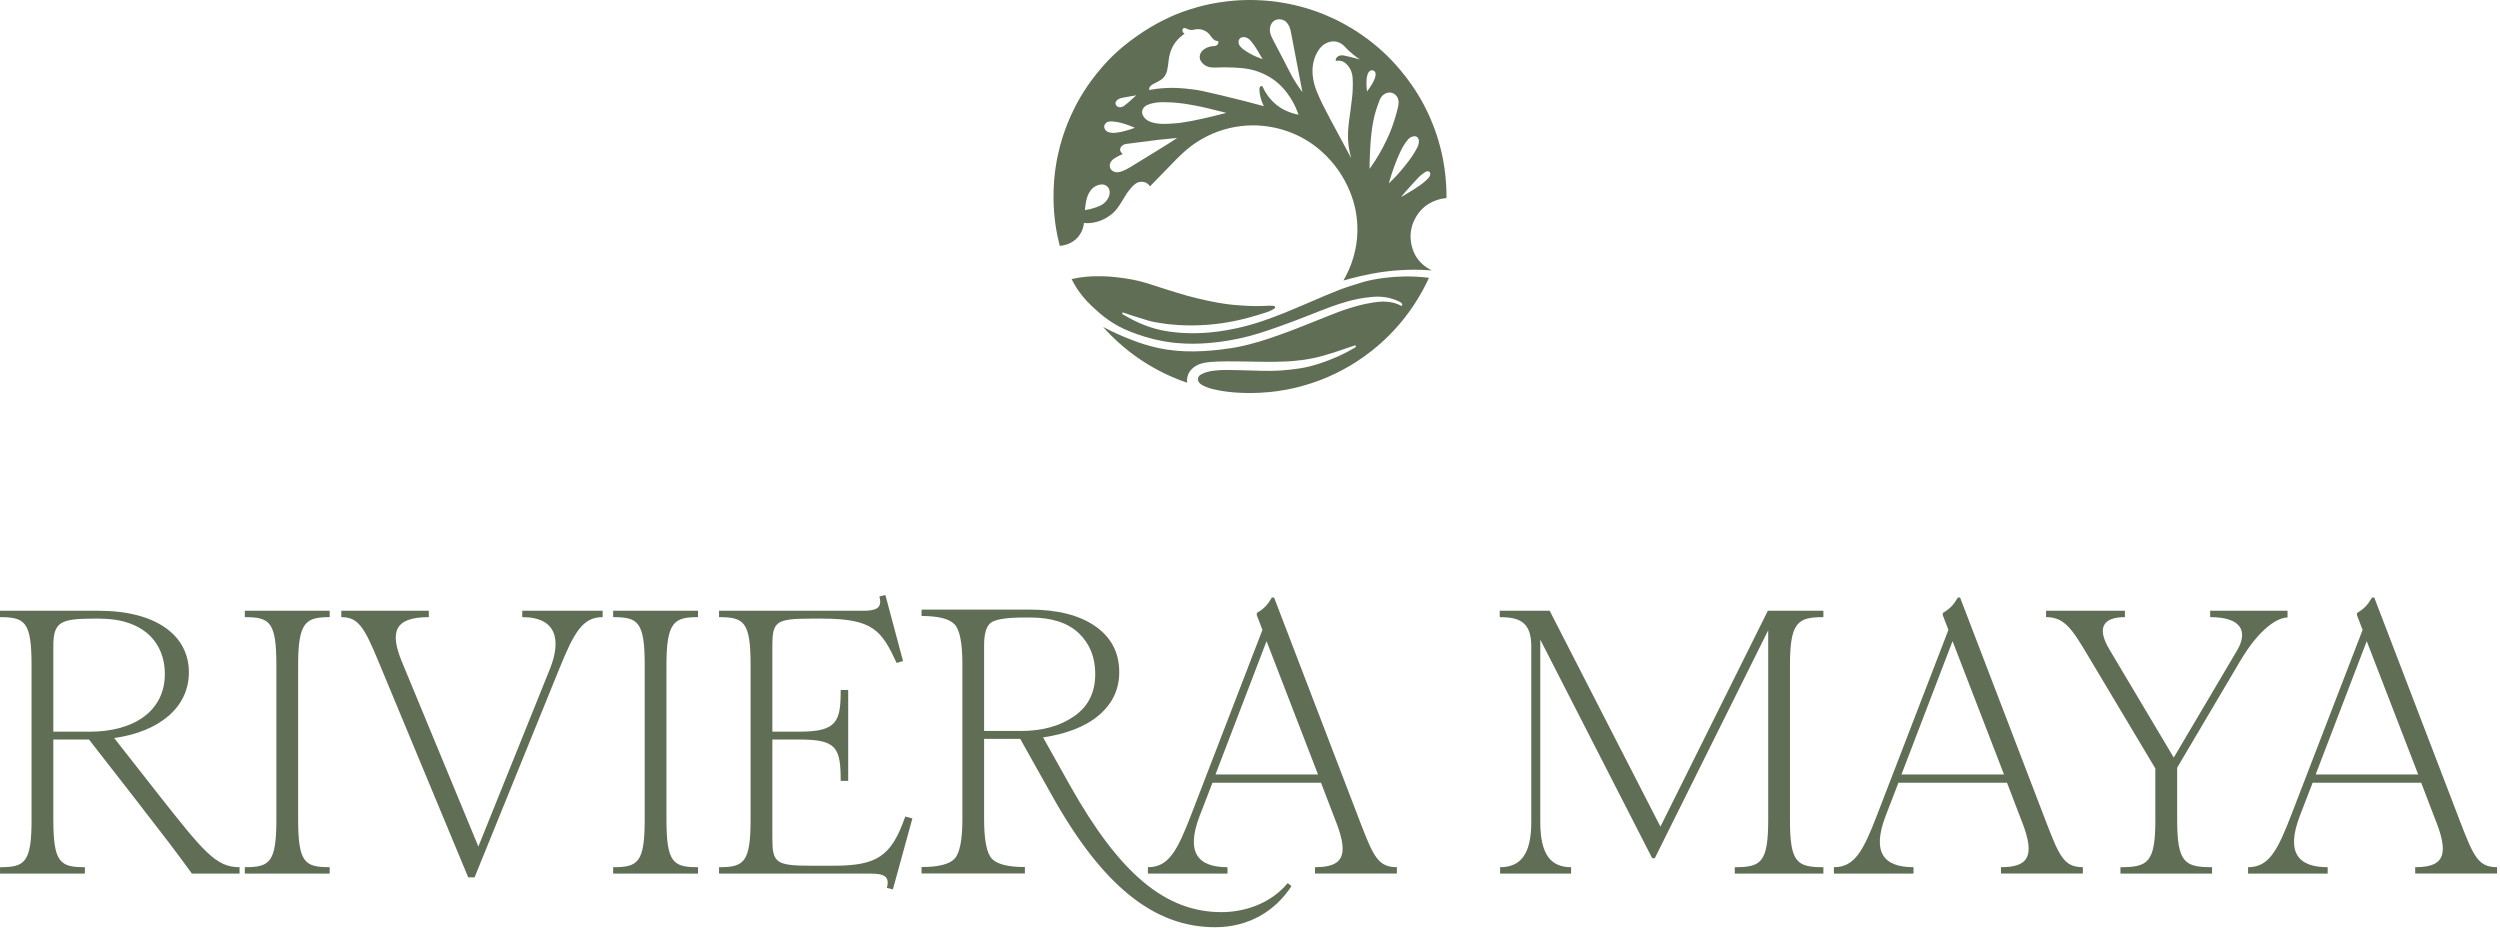 <svg width="458" height="170" viewBox="0 0 458 170" fill="none" xmlns="http://www.w3.org/2000/svg">
<path d="M5.779 150.136V121.796C5.779 113.885 4.54 113.061 0 113.061V111.892H18.091C28.548 111.892 34.603 116.363 34.603 123.173C34.603 129.568 29.239 134.039 20.914 135.209L28.686 145.113C37.352 156.118 39.552 158.871 43.89 158.871V160.041H35.156C32.471 156.325 29.999 153.093 24.768 146.352L16.305 135.485H9.771V150.136C9.771 158.047 11.01 158.871 15.55 158.871V160.041H0.005V158.871C4.545 158.871 5.784 158.047 5.784 150.136H5.779ZM16.581 134.039C23.944 134.039 30.201 130.669 30.201 123.444C30.201 117.873 26.416 113.333 18.229 113.333H17.267C11.143 113.333 9.771 113.885 9.771 118.357V134.039H16.581Z" fill="#606E55"/>
<path d="M50.631 150.136V121.796C50.631 113.885 49.392 113.061 44.852 113.061V111.892H60.397V113.061C56.064 113.061 54.619 113.885 54.619 121.796V150.136C54.619 158.047 55.857 158.871 60.397 158.871V160.041H44.852V158.871C49.392 158.871 50.631 158.047 50.631 150.136Z" fill="#606E55"/>
<path d="M62.528 113.057V111.887H78.556V113.057C72.092 113.057 71.47 115.943 73.602 121.174L87.637 155.086L100.773 122.482C102.767 117.458 102.15 113.057 95.68 113.057V111.887H110.401V113.057C106.754 113.057 105.175 115.81 102.421 122.62L86.945 160.731H85.776L69.333 121.179C66.718 114.853 65.617 113.061 62.523 113.061L62.528 113.057Z" fill="#606E55"/>
<path d="M118.109 150.136V121.796C118.109 113.885 116.87 113.061 112.33 113.061V111.892H127.875V113.061C123.542 113.061 122.096 113.885 122.096 121.796V150.136C122.096 158.047 123.335 158.871 127.875 158.871V160.041H112.33V158.871C116.87 158.871 118.109 158.047 118.109 150.136Z" fill="#606E55"/>
<path d="M159.453 160.041H131.729V158.871C136.269 158.871 137.508 158.047 137.508 150.137V121.796C137.508 113.886 136.269 113.061 131.729 113.061V111.892H158.076C160.415 111.892 161.722 111.478 161.101 109.277L162.201 109L165.434 121.105L164.264 121.451C161.511 115.534 160 113.333 150.644 113.333H148.581C142.117 113.333 141.495 113.886 141.495 118.357V134.039H146.519C153.398 134.039 154.015 132.115 154.015 126.405H155.391V143.05H154.015C154.015 136.995 153.26 135.485 146.588 135.485H141.495V153.576C141.495 158.047 142.112 158.6 148.581 158.6H152.707C160.686 158.6 163.302 156.883 165.843 149.589L167.151 149.934L163.573 162.937L162.473 162.661C163.09 160.46 161.787 160.046 159.448 160.046L159.453 160.041Z" fill="#606E55"/>
<path d="M244.83 150.753L242.007 143.391H222.125L219.786 149.446C217.17 156.256 219.509 158.871 224.878 158.871V160.041H210.296V158.871C214.081 158.871 215.66 155.915 218.206 149.308L231.279 115.396L230.247 112.711V112.296C231.555 111.541 232.241 110.782 233.001 109.474H233.415L249.236 150.749C251.645 157.011 252.538 158.866 255.908 158.866V160.036H240.911V158.866C245.797 158.866 247.238 157.011 244.835 150.749L244.83 150.753ZM241.459 141.881L232.034 117.458L222.677 141.881H241.459Z" fill="#606E55"/>
<path d="M280.529 150.62V118.426C280.529 114.024 278.466 113.061 274.75 113.061V111.892H283.899L304.191 151.444L323.866 111.892H334.045V113.061C329.437 113.061 327.922 113.885 327.922 121.796V150.274C327.922 158.047 329.23 158.871 334.045 158.871V160.041H317.811V158.871C322.627 158.871 323.935 158.047 323.935 150.136V115.465L303.16 157.218H302.681L282.182 117.182V150.615C282.182 156.532 284.107 158.871 287.822 158.871V160.041H274.819V158.871C278.535 158.871 280.529 156.532 280.529 150.615V150.62Z" fill="#606E55"/>
<path d="M370.504 150.753L367.683 143.391H347.799L345.458 149.446C342.843 156.256 345.184 158.871 350.552 158.871V160.041H335.972V158.871C339.757 158.871 341.336 155.915 343.879 149.308L356.951 115.396L355.92 112.711V112.296C357.229 111.541 357.915 110.782 358.677 109.474H359.09L374.912 150.749C377.32 157.011 378.212 158.866 381.581 158.866V160.036H366.584V158.866C371.472 158.866 372.912 157.011 370.508 150.749L370.504 150.753ZM367.132 141.881L357.709 117.458L348.35 141.881H367.132Z" fill="#606E55"/>
<path d="M394.856 150.137V140.78L382.612 120.281C379.589 115.188 378.213 113.057 374.84 113.057V111.887H389.286V113.057C385.231 113.057 384.128 115.05 386.397 118.904L398.232 138.787L409.86 119.112C411.785 115.81 410.821 113.057 404.905 113.057V111.887H419.077V113.126C417.22 113.126 413.919 115.188 410.479 120.967L398.855 140.642V150.137C398.855 158.047 400.232 158.871 405.25 158.871V160.041H388.464V158.871C393.491 158.871 394.864 158.047 394.864 150.137H394.856Z" fill="#606E55"/>
<path d="M446.38 150.753L443.56 143.391H423.675L421.338 149.446C418.724 156.256 421.061 158.871 426.429 158.871V160.041H411.848V158.871C415.633 158.871 417.212 155.915 419.759 149.308L432.832 115.396L431.8 112.711V112.296C433.106 111.541 433.792 110.782 434.554 109.474H434.966L450.788 150.749C453.196 157.011 454.089 158.866 457.461 158.866V160.036H442.465V158.866C447.349 158.866 448.789 157.011 446.388 150.749L446.38 150.753ZM443.012 141.881L433.586 117.458L424.231 141.881H443.012Z" fill="#606E55"/>
<path d="M235.913 161.783C232.622 165.721 227.751 167.102 223.774 167.102C213.484 167.102 205.12 160.055 196.059 143.963L191.115 135.135V135.085C195.26 134.483 198.868 133.131 201.34 131.009C203.812 128.892 205.046 126.277 205.046 123.138C205.046 119.595 203.595 116.797 200.689 114.749C197.782 112.706 193.75 111.675 188.579 111.675H168.829V112.849C171.889 112.849 173.902 113.362 174.87 114.364C175.827 115.376 176.311 117.794 176.311 121.618V150.077C176.311 153.897 175.827 156.31 174.87 157.327C173.902 158.338 171.889 158.841 168.829 158.841V160.016H187.759V158.841C184.7 158.841 182.686 158.338 181.719 157.327C180.762 156.315 180.288 153.897 180.288 150.077V135.362H186.905L192.694 145.69C201.952 162.271 211.421 169.866 222.599 169.866C228.772 169.866 233.638 166.9 236.594 162.335L235.908 161.783H235.918H235.913ZM180.288 133.921V118.169C180.288 115.953 180.747 114.571 181.655 113.994C182.573 113.417 184.601 113.126 187.759 113.126H188.717C192.645 113.126 195.615 114.083 197.629 115.998C199.642 117.912 200.649 120.409 200.649 123.489C200.649 126.854 199.361 129.43 196.775 131.222C194.189 133.013 190.952 133.911 187.073 133.911H180.288V133.921Z" fill="#606E55"/>
<path d="M264.396 29.387C263.746 25.904 262.703 23.174 261.925 21.419C261.74 20.998 261.368 20.179 260.857 19.213C258.17 14.132 254.745 10.787 253.587 9.7C250.765 7.063 248.045 5.37 246.177 4.354C243.65 2.979 241.406 2.154 239.858 1.668C238.483 1.231 236.504 0.698 234.082 0.354C233.072 0.212 231.531 0.04 229.641 0.006C226.056 -0.059 223.209 0.427 221.664 0.748C218.759 1.351 216.564 2.179 215.472 2.628C214.733 2.926 211.819 4.148 208.437 6.493C206.239 8.017 204.756 9.38 204.322 9.789C203.716 10.353 202.34 11.679 200.813 13.606C199.49 15.261 198.542 16.754 197.914 17.828C196.489 20.265 195.606 22.429 195.083 23.906C194.541 25.414 193.843 27.692 193.412 30.529C193.221 31.769 192.972 33.85 193.003 36.441C193.024 38.42 193.206 40.029 193.35 41.067C193.566 42.59 193.855 43.923 194.141 45.037C194.471 45.018 196.253 44.889 197.517 43.393C198.364 42.39 198.536 41.294 198.579 40.842C198.733 40.86 198.945 40.876 199.201 40.879C199.379 40.879 200.173 40.879 201.167 40.574C202.755 40.085 203.771 39.146 203.971 38.959C204.448 38.503 204.777 38.075 205.362 37.167C206.135 35.973 206.211 35.656 206.935 34.761C207.883 33.585 208.403 33.419 208.64 33.367C208.803 33.33 209.474 33.176 210.102 33.563C210.4 33.748 210.582 33.988 210.677 34.142C210.677 34.142 210.677 34.145 210.674 34.145C211.216 33.594 212.111 32.677 213.216 31.535C215.435 29.23 215.924 28.735 216.949 27.812C217.922 26.928 218.977 26.159 220.113 25.506C222.679 24.032 225.437 23.195 228.395 23.004C229.656 22.921 230.906 22.977 232.158 23.152C233.423 23.328 234.654 23.623 235.858 24.048C238.221 24.882 240.342 26.131 242.194 27.815C244.478 29.883 246.204 32.351 247.355 35.216C248.143 37.18 248.58 39.211 248.663 41.322C248.725 42.861 248.593 44.384 248.263 45.889C247.912 47.508 247.346 49.05 246.586 50.521C246.438 50.801 246.287 51.078 246.118 51.389C246.432 51.296 246.903 51.17 247.475 51.016C249.297 50.545 252.587 49.712 256.77 49.478C258.173 49.398 260.06 49.364 262.306 49.542C262.128 49.459 261.881 49.327 261.601 49.148C261.198 48.896 260.321 48.327 259.586 47.249C258.847 46.172 258.647 45.163 258.548 44.667C258.238 43.116 258.459 41.624 259.158 40.214C259.616 39.297 260.207 38.531 260.93 37.921C261.14 37.746 262.011 37.038 263.368 36.61C264.017 36.401 264.587 36.321 264.996 36.287C265.024 33.539 264.731 31.194 264.393 29.378H264.396V29.387ZM227.733 6.801C227.834 6.789 228.01 6.783 228.253 6.856C228.748 7.02 229.059 7.383 229.272 7.647C229.832 8.346 230.201 8.955 230.333 9.174C230.752 9.866 231.087 10.439 231.315 10.83C231.167 10.777 230.943 10.694 230.675 10.59C230.46 10.509 230.247 10.427 230.038 10.337C228.61 9.719 227.641 8.925 227.641 8.925C227.182 8.531 227.016 8.284 226.942 7.995C226.911 7.866 226.822 7.5 227.031 7.183C227.25 6.856 227.641 6.807 227.733 6.795V6.801ZM204.543 18.468C204.867 18.037 205.433 17.942 206.101 17.825C206.516 17.754 207.166 17.634 208.16 17.459C207.15 18.422 206.338 19.111 205.928 19.395C205.83 19.462 205.618 19.604 205.319 19.638C205.199 19.65 204.962 19.671 204.734 19.533C204.697 19.505 204.393 19.317 204.368 18.979C204.35 18.736 204.485 18.551 204.547 18.471L204.543 18.468ZM202.654 22.497C202.952 22.247 203.331 22.217 203.882 22.257C204.793 22.318 205.759 22.567 207.119 23.078C207.384 23.177 207.643 23.297 207.904 23.411C207.304 23.638 206.79 23.798 206.402 23.906C205.741 24.1 205.211 24.214 204.694 24.285C204.254 24.349 203.848 24.38 203.374 24.285C202.962 24.202 202.789 24.082 202.712 24.011C202.651 23.962 202.248 23.629 202.291 23.14C202.325 22.792 202.565 22.567 202.654 22.487V22.497ZM203.297 35.302C203.26 35.964 202.98 36.509 202.521 36.98C201.878 37.648 201.112 37.897 200.25 38.158C199.887 38.272 199.379 38.404 198.755 38.488C198.761 38.411 198.773 38.297 198.788 38.158C198.924 37.047 199.032 36.173 199.527 35.327C199.706 35.025 200.019 34.487 200.656 34.13C200.967 33.951 201.324 33.837 201.727 33.797C202.626 33.705 203.343 34.401 203.297 35.302ZM215.395 25.445C213.37 26.784 212.527 27.252 210.689 28.396C209.508 29.132 208.326 29.867 207.132 30.581C206.492 30.963 205.833 31.32 205.1 31.511C204.691 31.615 204.282 31.575 203.903 31.36C203.294 31.012 203.134 30.292 203.503 29.661C203.728 29.28 204.033 29.073 204.673 28.707C205.091 28.473 205.458 28.313 205.716 28.212C205.685 28.196 205.202 27.904 205.205 27.402C205.208 27.064 205.43 26.839 205.497 26.765C205.814 26.436 206.251 26.377 206.399 26.359C207.187 26.261 209.335 25.968 212.243 25.611C213.296 25.51 214.352 25.402 215.404 25.297C215.426 25.297 215.632 25.276 215.657 25.276C215.595 25.313 215.506 25.371 215.398 25.442L215.395 25.445ZM220.276 21.749C218.854 22.063 217.66 22.3 216.26 22.5C216.26 22.5 214.952 22.684 213.019 22.7C212.961 22.7 212.059 22.7 211.071 22.426C210.856 22.364 210.511 22.257 210.142 22.001C210.04 21.93 209.929 21.847 209.818 21.74C209.766 21.687 209.658 21.579 209.566 21.447C209.464 21.302 209.237 20.986 209.227 20.573C209.224 20.225 209.375 19.97 209.428 19.875C209.8 19.247 210.591 19.053 211.234 18.902C212.154 18.69 212.905 18.708 214.155 18.748C214.315 18.751 214.773 18.754 215.37 18.816C216.01 18.877 216.589 18.936 217.211 19.031C218.614 19.241 219.934 19.524 220.796 19.721C222.089 20.013 225.951 21.01 224.661 20.684C222.88 21.149 221.381 21.503 220.27 21.749H220.276ZM237.335 20.89C235.725 20.487 234.3 19.755 233.128 18.554C232.411 17.828 231.829 17.003 231.404 16.071C231.334 15.911 231.266 15.704 231.026 15.763C231.026 15.763 230.964 15.778 230.909 15.828C230.746 15.96 230.733 16.298 230.733 16.298C230.715 16.889 230.866 17.542 230.866 17.542C230.943 17.874 231.014 18.176 231.158 18.57C231.284 18.924 231.42 19.213 231.54 19.444C231.358 19.398 231.084 19.33 230.752 19.244C229.41 18.899 228.459 18.631 228.096 18.539C226.619 18.166 225.145 17.803 223.667 17.446C222.55 17.179 221.427 16.926 220.31 16.677C219.202 16.428 218.082 16.32 216.961 16.206C216.244 16.135 215.158 16.058 213.724 16.123C212.45 16.175 211.369 16.326 210.535 16.48C210.492 16.212 210.572 15.975 210.748 15.788C210.877 15.652 211.04 15.532 211.203 15.44C211.683 15.172 212.197 14.947 212.659 14.643C213.25 14.252 213.641 13.676 213.801 12.984C213.936 12.393 214.016 11.784 214.081 11.177C214.256 9.485 214.872 8.011 216.158 6.856C216.432 6.61 217.014 6.17 217.014 6.17C216.771 6.044 216.62 5.813 216.623 5.579C216.623 5.527 216.635 5.272 216.808 5.167C217.097 4.988 217.414 5.382 218.112 5.478C218.734 5.564 218.826 5.284 219.642 5.348C219.876 5.367 220.211 5.398 220.602 5.573C221.156 5.819 221.498 6.21 221.59 6.321C221.716 6.472 221.707 6.496 221.932 6.773C222.209 7.115 222.359 7.263 222.495 7.343C222.661 7.438 222.855 7.497 223.07 7.521C223.123 7.527 223.203 7.626 223.206 7.684C223.24 8.106 222.898 8.432 222.433 8.441C221.765 8.46 221.141 8.623 220.596 9.02C220.467 9.112 220.057 9.395 219.876 9.922C219.75 10.294 219.796 10.599 219.805 10.67C219.87 11.057 220.07 11.313 220.205 11.476C220.316 11.611 220.562 11.879 220.987 12.088C221.784 12.479 222.575 12.368 223.855 12.341C223.855 12.341 224.794 12.319 226.083 12.378C226.671 12.408 227.822 12.464 228.933 12.688C231.069 13.126 232.589 14.098 232.983 14.36C234.867 15.606 235.876 17.114 236.384 17.893C237.172 19.102 237.624 20.222 237.889 21.016C237.676 20.967 237.507 20.93 237.335 20.887V20.89ZM238.606 16.877C238.347 16.545 237.981 16.046 237.572 15.421C236.839 14.304 236.405 13.433 236.005 12.652C235.534 11.719 234.83 10.346 233.86 8.518C233.743 8.294 233.58 7.983 233.386 7.614C232.9 6.675 232.832 6.506 232.777 6.303C232.688 5.97 232.562 5.527 232.688 4.985C232.737 4.77 232.879 4.164 233.448 3.791C234.22 3.29 235.085 3.671 235.131 3.693C235.144 3.696 235.162 3.708 235.193 3.72C235.193 3.72 235.307 3.776 235.411 3.847C235.855 4.145 236.168 4.795 236.168 4.795C236.168 4.795 236.313 5.093 236.418 5.521C236.43 5.576 236.482 5.789 236.529 6.044C236.676 6.816 237.492 11.057 238.606 16.883V16.877ZM249.125 10.879C248.9 10.83 248.553 10.746 248.131 10.63C247.374 10.42 246.9 10.319 246.192 10.174C245.844 10.103 245.484 10.122 245.161 10.306C244.85 10.488 244.684 10.762 244.699 11.159C244.816 11.143 244.924 11.125 245.029 11.116C245.814 11.063 246.42 11.405 246.912 11.984C247.435 12.605 247.725 13.341 247.792 14.132C247.854 14.858 247.842 15.594 247.82 16.326C247.802 16.96 247.734 17.588 247.663 18.216C247.577 19.016 247.472 19.81 247.362 20.61C247.1 22.423 246.9 23.872 246.958 25.414C246.989 26.276 247.115 27.507 247.552 28.99C247.392 28.698 247.238 28.412 247.081 28.119C245.949 26.011 244.804 23.912 243.684 21.798C242.782 20.096 241.88 18.394 241.173 16.6C240.809 15.686 240.572 14.744 240.486 13.759C240.357 12.332 240.579 10.968 241.249 9.697C241.705 8.832 242.336 8.128 243.281 7.771C244.318 7.383 245.266 7.589 246.1 8.284C246.438 8.574 246.709 8.937 247.038 9.235C247.731 9.86 248.236 10.266 248.426 10.405C248.709 10.605 248.953 10.765 249.128 10.87L249.125 10.879ZM250.439 16.772C250.368 16.215 250.341 15.738 250.331 15.378C250.325 14.923 250.334 14.381 250.498 13.756C250.59 13.418 250.695 13.267 250.83 13.113C251.058 12.848 251.43 12.815 251.689 12.962C251.956 13.116 252.07 13.452 251.999 13.803C251.938 14.092 251.938 14.584 250.95 16.046C250.738 16.36 250.556 16.609 250.433 16.772H250.439ZM251.882 29.507C251.559 30.009 251.239 30.48 250.91 30.935C250.91 30.609 250.901 30.283 250.913 29.957C250.956 28.821 250.972 27.679 251.055 26.544C251.172 24.983 251.319 23.42 251.649 21.89C251.649 21.89 251.867 20.607 252.686 18.499C252.821 18.151 253.04 17.619 253.575 17.271C253.701 17.191 254.283 16.812 254.988 17.006C255.572 17.166 255.877 17.616 255.96 17.754C256.373 18.422 256.206 19.207 256.12 19.585C255.459 22.506 254.511 24.568 254.511 24.568C253.84 26.122 252.984 27.796 251.879 29.51L251.882 29.507ZM254.431 33.604C254.495 33.37 254.56 33.133 254.631 32.899C255.135 31.243 255.711 29.609 256.434 28.036C256.831 27.168 257.29 26.331 257.911 25.599C258.21 25.242 258.588 25.005 259.072 24.962C259.561 24.925 259.896 25.279 259.936 25.762C259.973 26.239 259.826 26.667 259.613 27.085C259.022 28.249 258.256 29.295 257.437 30.308C256.911 30.96 256.459 31.514 255.788 32.237C255.28 32.782 254.815 33.24 254.428 33.607L254.431 33.604ZM261.998 32.08C261.881 32.496 261.561 32.763 261.272 33.034C260.537 33.721 259.696 34.262 258.853 34.801C258.195 35.216 257.521 35.607 256.853 36.01C256.825 36.026 256.794 36.032 256.77 36.044C256.76 36.038 256.754 36.029 256.748 36.016C256.933 35.789 257.108 35.545 257.305 35.327C258.176 34.361 259.038 33.379 259.94 32.434C260.287 32.071 260.73 31.785 261.149 31.489C261.266 31.406 261.451 31.36 261.595 31.375C261.94 31.409 262.103 31.723 262.001 32.077L261.998 32.08Z" fill="#606E55"/>
<path d="M253.277 50.955C251.984 51.133 250.695 51.364 249.448 51.752C248.066 52.177 246.681 52.598 245.333 53.112C243.644 53.762 241.988 54.503 240.32 55.208C237.67 56.322 236.365 56.913 235.048 57.424C232.482 58.424 229.893 59.421 226.419 60.163C224 60.683 222.19 60.855 221.769 60.895C218.463 61.2 216.047 60.963 215.423 60.895C214.567 60.803 213.733 60.702 212.607 60.458C209.871 59.87 207.464 58.63 205.956 57.738C205.956 57.738 205.894 57.71 205.771 57.633C205.658 57.562 205.624 57.529 205.602 57.479C205.59 57.461 205.553 57.381 205.587 57.325C205.618 57.273 205.698 57.261 205.734 57.264C205.833 57.276 205.931 57.307 206.027 57.344C206.335 57.464 208.495 58.175 210.243 58.692C211.206 58.981 211.883 59.083 213.234 59.28C213.912 59.381 217.066 59.831 221.307 59.495C225.425 59.172 228.521 58.279 230.315 57.747C230.977 57.553 231.521 57.381 231.872 57.261C231.872 57.261 232.759 57.005 233.417 56.553C233.451 56.525 233.479 56.501 233.494 56.488C233.543 56.436 233.626 56.356 233.611 56.258C233.611 56.245 233.605 56.208 233.565 56.162C233.473 56.045 233.312 56.03 233.257 56.027C232.651 55.974 231.875 56.033 231.875 56.033C231.635 56.051 231.398 56.048 231.158 56.06C229.859 56.122 228.041 56.005 227.659 55.98C226.646 55.928 225.634 55.836 224.634 55.697C223.517 55.537 222.403 55.337 221.295 55.097C220.005 54.82 218.722 54.522 217.457 54.168C215.995 53.762 214.552 53.294 213.099 52.841C211.84 52.45 210.594 52.004 209.326 51.657C208.046 51.3 206.735 51.069 205.411 50.896C204.31 50.749 203.202 50.638 202.088 50.619C201.023 50.601 199.555 50.558 197.681 50.862C197.12 50.955 196.653 51.053 196.32 51.13C196.582 51.666 196.988 52.41 197.564 53.248C198.598 54.743 199.632 55.716 200.5 56.519C201.09 57.07 201.94 57.849 203.146 58.676C205.094 60.015 206.787 60.671 208.224 61.188C210.32 61.945 212.477 62.471 214.69 62.754C214.964 62.788 215.832 62.886 217.038 62.939C218.629 63.007 222.147 63.044 226.89 62.04C229.727 61.44 231.706 60.745 234.611 59.717C237.316 58.763 240.505 57.476 242.044 56.879C244.225 56.027 246.432 55.236 248.74 54.768C249.522 54.608 250.316 54.503 251.11 54.42C251.926 54.337 252.763 54.3 253.843 54.457C253.843 54.457 255.055 54.639 256.216 55.183C256.271 55.211 256.416 55.285 256.573 55.38C256.674 55.445 256.699 55.467 256.72 55.485C256.84 55.577 256.911 55.719 256.887 55.857C256.871 55.962 256.81 56.033 256.785 56.06C256.616 55.968 256.366 55.845 256.062 55.722C255.308 55.423 254.52 55.276 253.554 55.257C253.252 55.251 252.224 55.239 250.131 55.685C249.947 55.722 247.679 56.214 245.275 57.125C244.767 57.319 244.259 57.516 243.752 57.716C241.57 58.572 240.105 59.163 239.311 59.486C238.704 59.729 236.153 60.751 233.891 61.532C231.891 62.225 229.567 63.028 226.456 63.628C226.456 63.628 221.735 64.533 217.081 64.355C216.426 64.327 215.22 64.253 213.644 64.028C213.367 63.985 212.32 63.81 210.936 63.45C209.104 62.973 207.778 62.45 206.704 62.025C205.448 61.523 203.869 60.834 202.084 59.895C203.651 61.662 205.901 63.844 208.947 65.893C212.16 68.051 215.189 69.334 217.494 70.116C217.451 69.811 217.414 69.217 217.688 68.561C217.734 68.445 217.98 67.878 218.623 67.349C219.667 66.493 221.03 66.318 223.009 66.235C224.332 66.18 225.289 66.204 226.828 66.213C230.549 66.241 231.657 66.318 233.743 66.278C234.756 66.26 235.264 66.247 235.861 66.21C237.11 66.13 239.517 65.97 242.342 65.189C243.798 64.782 245.29 64.284 247.515 63.514C247.7 63.45 247.854 63.397 247.956 63.364C247.989 63.348 248.214 63.268 248.337 63.314C248.356 63.321 248.389 63.333 248.408 63.367C248.429 63.41 248.42 63.453 248.411 63.471C248.374 63.613 248.119 63.748 248.094 63.761C247.786 63.939 247.352 64.188 246.817 64.465C244.293 65.792 242.213 66.444 241.548 66.656C240.372 67.035 239.175 67.34 237.957 67.512C236.842 67.672 235.725 67.801 234.602 67.875C232.134 68.038 229.669 67.863 227.2 67.823C225.646 67.795 224.092 67.709 222.544 67.888C221.71 67.983 220.885 68.146 220.134 68.546C219.802 68.722 219.51 68.943 219.467 69.359C219.448 69.534 219.485 69.676 219.503 69.74C219.617 70.106 219.913 70.328 220.11 70.457C220.941 70.996 222.138 71.267 222.307 71.307C223.197 71.504 223.714 71.618 224.594 71.734C225.674 71.879 226.49 71.919 227.105 71.953C228.859 72.039 230.235 71.987 230.85 71.953C232.161 71.888 233.245 71.762 234.011 71.658C234.722 71.556 235.316 71.454 235.719 71.377C236.827 71.168 237.766 70.937 238.492 70.737C239.8 70.38 240.929 69.996 241.856 69.639C242.616 69.349 243.576 68.952 244.659 68.429C245.352 68.091 246.238 67.638 247.248 67.041C247.946 66.632 248.848 66.069 249.857 65.349C250.771 64.699 251.839 63.874 252.981 62.856C254.246 61.726 255.289 60.631 256.126 59.674C257.031 58.639 257.748 57.695 258.29 56.941C259.213 55.651 260.37 53.851 261.457 51.601C261.595 51.306 261.709 51.059 261.786 50.893C261.158 50.813 260.284 50.724 259.241 50.675C256.563 50.555 254.437 50.801 253.28 50.958L253.277 50.955Z" fill="#606E55"/>
</svg>
